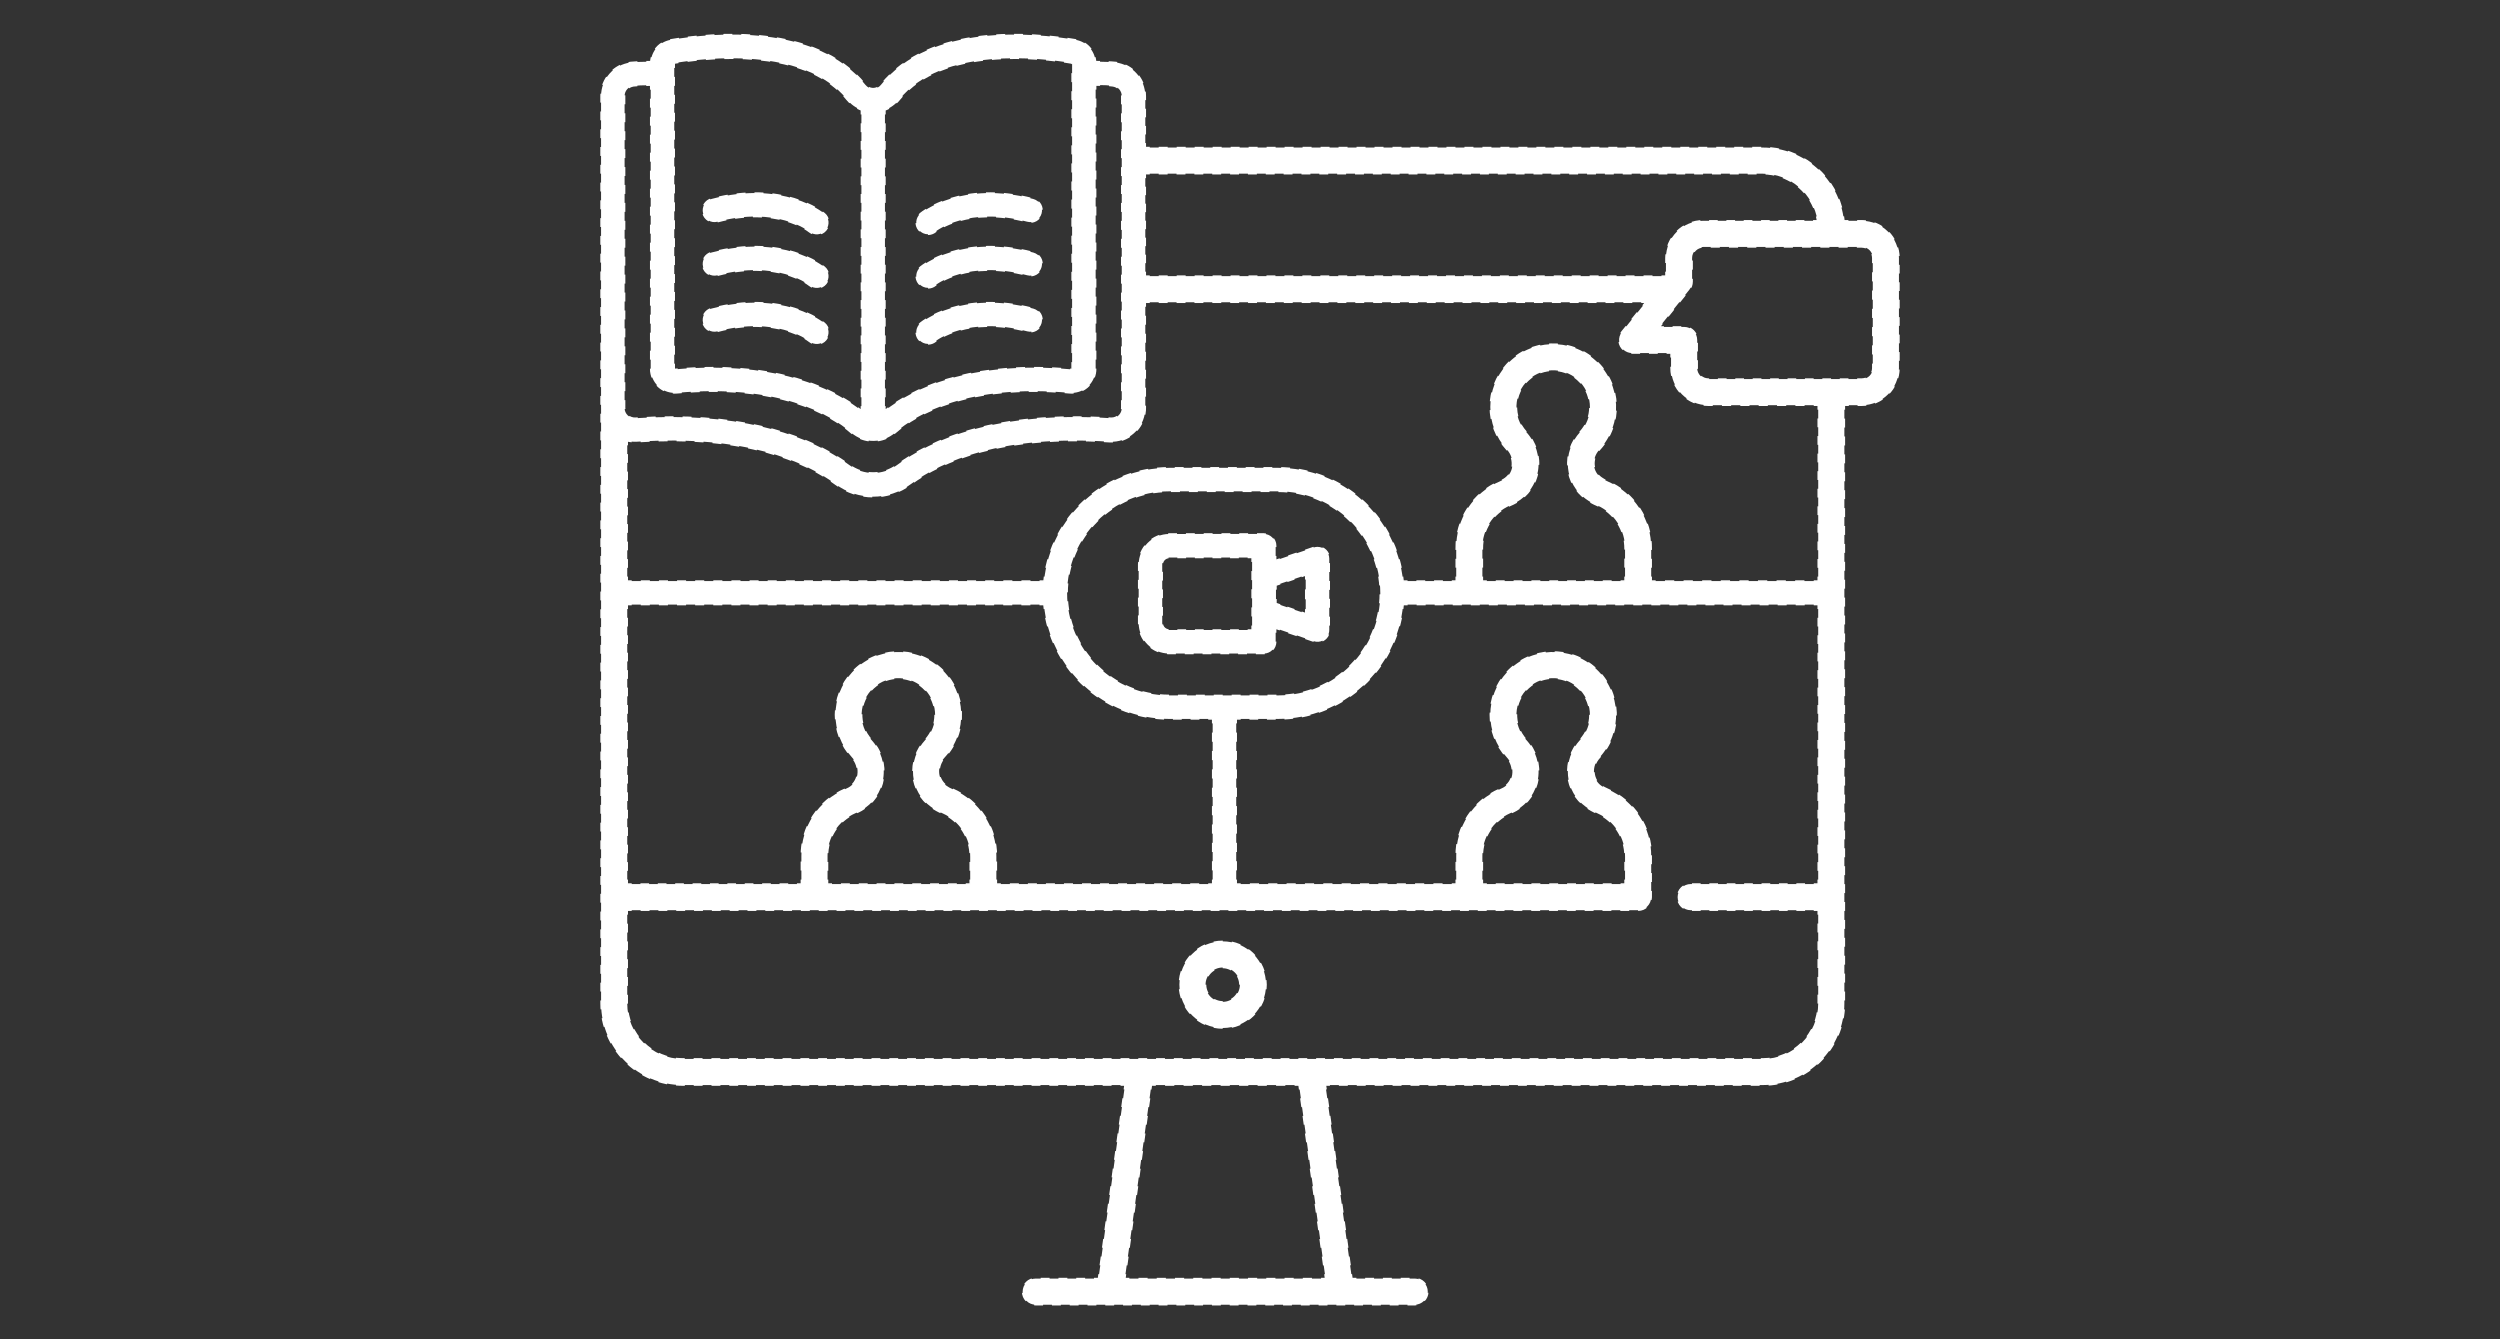 <?xml version="1.0" encoding="UTF-8"?> <!-- Generator: Adobe Illustrator 16.0.4, SVG Export Plug-In . SVG Version: 6.00 Build 0) --> <svg xmlns="http://www.w3.org/2000/svg" xmlns:xlink="http://www.w3.org/1999/xlink" id="Layer_1" x="0px" y="0px" width="1680px" height="900px" viewBox="0 0 1680 900" xml:space="preserve"><rect x="0" y="0" width="1680" height="900" fill="#333333" stroke="none"/> <g id="Online_class_group_session"> <g> <path fill="#FFFFFF" d="M821.673,632.588c-16.081,0-29.117,13.035-29.117,29.116c-0.001,16.08,13.034,29.116,29.115,29.117 c16.08,0,29.116-13.035,29.117-29.116c0,0,0,0,0-0.001C850.77,645.632,837.745,632.606,821.673,632.588z M821.673,673.243 c-6.373,0-11.539-5.165-11.54-11.538c0-6.372,5.166-11.538,11.538-11.539c6.372,0,11.538,5.165,11.539,11.537 c0,0.001,0,0.001,0,0.001C833.202,668.073,828.041,673.234,821.673,673.243L821.673,673.243z"></path> <g> <path fill="none" stroke="#FFFFFF" stroke-miterlimit="10" stroke-dasharray="6.096,6.096" d="M821.673,632.588 c-16.081,0-29.117,13.035-29.117,29.116c-0.001,16.08,13.034,29.116,29.115,29.117c16.08,0,29.116-13.035,29.117-29.116 c0,0,0,0,0-0.001C850.77,645.632,837.745,632.606,821.673,632.588z"></path> <path fill="none" stroke="#FFFFFF" stroke-miterlimit="10" stroke-dasharray="6.039,6.039" d="M821.673,673.243 c-6.373,0-11.539-5.165-11.54-11.538c0-6.372,5.166-11.538,11.538-11.539c6.372,0,11.538,5.165,11.539,11.537 c0,0.001,0,0.001,0,0.001C833.202,668.073,828.041,673.234,821.673,673.243z"></path> </g> </g> <g> <path fill="#FFFFFF" d="M882.812,430.879c4.136,1.406,8.629-0.807,10.034-4.943c0.278-0.818,0.421-1.679,0.421-2.545v-47.992 c0-4.369-3.543-7.91-7.91-7.909c-0.866,0-1.727,0.143-2.545,0.421l-25.574,8.695v-9.87c0-4.369-3.541-7.91-7.91-7.91H785.74 c-11.34,0.013-20.53,9.203-20.543,20.543v39.278c0.013,11.341,9.203,20.53,20.543,20.544h63.587c4.369,0,7.91-3.541,7.91-7.91 v-9.097L882.812,430.879z M857.452,393.24l19.995-6.799v25.902l-19.995-6.798V393.24z M841.417,423.369H785.74 c-2.607-0.003-4.721-2.116-4.724-4.725v-39.277c0.003-2.607,2.115-4.72,4.724-4.725h55.677V423.369z"></path> <g> <g> <polyline fill="none" stroke="#FFFFFF" stroke-miterlimit="10" points="860.078,375.64 857.238,376.605 857.238,373.605 "></polyline> <path fill="none" stroke="#FFFFFF" stroke-miterlimit="10" stroke-dasharray="5.972,5.972" d="M857.238,367.633v-0.898 c0-4.369-3.541-7.91-7.91-7.91H785.74c-11.34,0.013-20.53,9.203-20.543,20.543v39.278c0.013,11.341,9.203,20.53,20.543,20.544 h63.587c4.369,0,7.91-3.541,7.91-7.91v-3.11"></path> <polyline fill="none" stroke="#FFFFFF" stroke-miterlimit="10" points="857.237,425.184 857.237,422.184 860.078,423.149 "></polyline> <path fill="none" stroke="#FFFFFF" stroke-miterlimit="10" stroke-dasharray="6.001,6.001" d="M865.76,425.081l17.053,5.798 c4.136,1.406,8.629-0.807,10.034-4.943c0.278-0.818,0.421-1.679,0.421-2.545v-47.992c0-4.369-3.543-7.91-7.91-7.909 c-0.866,0-1.727,0.143-2.545,0.421l-19.893,6.764"></path> </g> <g> <polyline fill="none" stroke="#FFFFFF" stroke-miterlimit="10" points="857.452,396.24 857.452,393.24 860.292,392.274 "></polyline> <line fill="none" stroke="#FFFFFF" stroke-miterlimit="10" stroke-dasharray="5.04,5.04" x1="865.064" y1="390.652" x2="872.221" y2="388.218"></line> <polyline fill="none" stroke="#FFFFFF" stroke-miterlimit="10" points="874.607,387.407 877.447,386.441 877.447,389.441 "></polyline> <line fill="none" stroke="#FFFFFF" stroke-miterlimit="10" stroke-dasharray="6.634,6.634" x1="877.447" y1="396.076" x2="877.447" y2="406.027"></line> <polyline fill="none" stroke="#FFFFFF" stroke-miterlimit="10" points="877.447,409.344 877.447,412.344 874.607,411.378 "></polyline> <line fill="none" stroke="#FFFFFF" stroke-miterlimit="10" stroke-dasharray="5.04,5.04" x1="869.836" y1="409.756" x2="862.678" y2="407.323"></line> <polyline fill="none" stroke="#FFFFFF" stroke-miterlimit="10" points="860.293,406.512 857.452,405.546 857.452,402.546 "></polyline> </g> <g> <polyline fill="none" stroke="#FFFFFF" stroke-miterlimit="10" points="841.417,420.369 841.417,423.369 838.417,423.369 "></polyline> <path fill="none" stroke="#FFFFFF" stroke-miterlimit="10" stroke-dasharray="5.905,5.905" d="M832.512,423.369H785.74 c-2.607-0.003-4.721-2.116-4.724-4.725v-39.277c0.003-2.607,2.115-4.72,4.724-4.725h49.724"></path> <polyline fill="none" stroke="#FFFFFF" stroke-miterlimit="10" points="838.417,374.643 841.417,374.643 841.417,377.643 "></polyline> <line fill="none" stroke="#FFFFFF" stroke-miterlimit="10" stroke-dasharray="6.104,6.104" x1="841.417" y1="383.747" x2="841.417" y2="417.317"></line> </g> </g> </g> <g> <path fill="#FFFFFF" d="M623.633,157.445c1.811,0.002,3.565-0.615,4.978-1.749c0.877-0.705,21.962-17.135,61.633-6.713 c4.215,1.152,8.563-1.331,9.716-5.545s-1.331-8.564-5.545-9.716c-0.05-0.014-0.1-0.027-0.15-0.04 c-47.969-12.612-74.595,8.876-75.706,9.796c-3.351,2.795-3.801,7.777-1.006,11.127 C619.056,156.409,621.284,157.45,623.633,157.445L623.633,157.445z"></path> <path fill="none" stroke="#FFFFFF" stroke-miterlimit="10" stroke-dasharray="6.014,6.014" d="M623.633,157.445 c1.811,0.002,3.565-0.615,4.978-1.749c0.877-0.705,21.962-17.135,61.633-6.713c4.215,1.152,8.563-1.331,9.716-5.545 s-1.331-8.564-5.545-9.716c-0.05-0.014-0.1-0.027-0.15-0.04c-47.969-12.612-74.595,8.876-75.706,9.796 c-3.351,2.795-3.801,7.777-1.006,11.127C619.056,156.409,621.284,157.45,623.633,157.445z"></path> </g> <g> <path fill="#FFFFFF" d="M623.633,193.438c1.811,0.002,3.565-0.616,4.978-1.75c0.877-0.705,21.962-17.136,61.633-6.712 c4.215,1.152,8.563-1.331,9.716-5.545c1.152-4.214-1.331-8.564-5.545-9.716c-0.05-0.014-0.1-0.027-0.15-0.04 c-47.969-12.614-74.595,8.875-75.706,9.796c-3.351,2.795-3.801,7.776-1.006,11.127 C619.056,192.402,621.284,193.442,623.633,193.438L623.633,193.438z"></path> <path fill="none" stroke="#FFFFFF" stroke-miterlimit="10" stroke-dasharray="6.014,6.014" d="M623.633,193.438 c1.811,0.002,3.565-0.616,4.978-1.75c0.877-0.705,21.962-17.136,61.633-6.712c4.215,1.152,8.563-1.331,9.716-5.545 c1.152-4.214-1.331-8.564-5.545-9.716c-0.05-0.014-0.1-0.027-0.15-0.04c-47.969-12.614-74.595,8.875-75.706,9.796 c-3.351,2.795-3.801,7.776-1.006,11.127C619.056,192.402,621.284,193.442,623.633,193.438z"></path> </g> <g> <path fill="#FFFFFF" d="M623.633,231.107c1.811,0.001,3.565-0.616,4.978-1.749c0.877-0.706,21.962-17.137,61.633-6.713 c4.215,1.151,8.563-1.331,9.716-5.545c1.152-4.214-1.331-8.564-5.545-9.716c-0.05-0.014-0.1-0.027-0.15-0.04 c-47.969-12.612-74.595,8.875-75.706,9.796c-3.351,2.794-3.801,7.776-1.006,11.126 C619.055,230.071,621.284,231.112,623.633,231.107z"></path> <path fill="none" stroke="#FFFFFF" stroke-miterlimit="10" stroke-dasharray="6.014,6.014" d="M623.633,231.107 c1.811,0.001,3.565-0.616,4.978-1.749c0.877-0.706,21.962-17.137,61.633-6.713c4.215,1.151,8.563-1.331,9.716-5.545 c1.152-4.214-1.331-8.564-5.545-9.716c-0.05-0.014-0.1-0.027-0.15-0.04c-47.969-12.612-74.595,8.875-75.706,9.796 c-3.351,2.794-3.801,7.776-1.006,11.126C619.055,230.071,621.284,231.112,623.633,231.107z"></path> </g> <g> <path fill="#FFFFFF" d="M482.211,148.983c39.58-10.403,60.664,5.936,61.629,6.708c3.373,2.777,8.357,2.295,11.135-1.077 c2.778-3.372,2.297-8.357-1.075-11.135c-1.111-0.92-27.741-22.409-75.707-9.796c-4.235,1.069-6.804,5.369-5.734,9.605 c1.069,4.236,5.369,6.803,9.605,5.735C482.112,149.01,482.162,148.997,482.211,148.983L482.211,148.983z"></path> <path fill="none" stroke="#FFFFFF" stroke-miterlimit="10" stroke-dasharray="6.018,6.018" d="M482.211,148.983 c39.58-10.403,60.664,5.936,61.629,6.708c3.373,2.777,8.357,2.295,11.135-1.077c2.778-3.372,2.297-8.357-1.075-11.135 c-1.111-0.92-27.741-22.409-75.707-9.796c-4.235,1.069-6.804,5.369-5.734,9.605c1.069,4.236,5.369,6.803,9.605,5.735 C482.112,149.01,482.162,148.997,482.211,148.983z"></path> </g> <g> <path fill="#FFFFFF" d="M482.211,184.976c39.558-10.398,60.64,5.917,61.627,6.706c3.372,2.778,8.357,2.297,11.135-1.075 s2.297-8.357-1.074-11.135l0,0c-1.111-0.92-27.741-22.408-75.706-9.796c-4.236,1.069-6.805,5.369-5.735,9.605 c1.069,4.236,5.369,6.803,9.605,5.735C482.111,185.003,482.161,184.99,482.211,184.976z"></path> <path fill="none" stroke="#FFFFFF" stroke-miterlimit="10" stroke-dasharray="6.018,6.018" d="M482.211,184.976 c39.558-10.398,60.64,5.917,61.627,6.706c3.372,2.778,8.357,2.297,11.135-1.075s2.297-8.357-1.074-11.135 c-1.111-0.92-27.741-22.408-75.706-9.796c-4.236,1.069-6.805,5.369-5.735,9.605c1.069,4.236,5.369,6.803,9.605,5.735 C482.111,185.003,482.161,184.99,482.211,184.976z"></path> </g> <g> <path fill="#FFFFFF" d="M482.211,222.646c39.558-10.397,60.64,5.917,61.627,6.706c3.372,2.777,8.357,2.296,11.135-1.076 c2.778-3.372,2.297-8.357-1.074-11.135c-1.111-0.921-27.741-22.407-75.706-9.796c-4.236,1.069-6.805,5.369-5.735,9.605 c1.069,4.236,5.369,6.803,9.605,5.734C482.111,222.672,482.161,222.659,482.211,222.646z"></path> <path fill="none" stroke="#FFFFFF" stroke-miterlimit="10" stroke-dasharray="6.018,6.018" d="M482.211,222.646 c39.558-10.397,60.64,5.917,61.627,6.706c3.372,2.777,8.357,2.296,11.135-1.076c2.778-3.372,2.297-8.357-1.074-11.135 c-1.111-0.921-27.741-22.407-75.706-9.796c-4.236,1.069-6.805,5.369-5.735,9.605c1.069,4.236,5.369,6.803,9.605,5.734 C482.111,222.672,482.161,222.659,482.211,222.646z"></path> </g> <g> <path fill="#FFFFFF" d="M1251.123,148.377h-11.988c-2.881-27.941-26.401-49.192-54.492-49.23H769.641V64.5 c-0.037-11.406-8.502-21.028-19.811-22.518c-2.348-0.301-8.188-0.497-13.611-0.583c-0.555-7.368-6.066-13.405-13.354-14.626 c-28.272-4.78-97.623-11.407-130.876,30.247c-2.245,2.88-6.399,3.396-9.279,1.151c-0.43-0.335-0.815-0.721-1.15-1.151 c-33.245-41.656-102.597-35.032-130.87-30.248c-7.291,1.221-12.807,7.264-13.356,14.636c-5.533,0.09-11.354,0.283-13.61,0.572 c-11.312,1.479-19.784,11.107-19.81,22.518v209.689c0,0.109,0.015,0.216,0.018,0.325v328.286c0,0.021-0.006,0.042-0.006,0.064 c0,0.021,0.006,0.043,0.006,0.063v71.444c0.029,30.241,24.532,54.752,54.773,54.791h297.274L738.178,859.2h-42.172 c-4.854,0-8.789,3.936-8.789,8.789s3.936,8.789,8.789,8.789h254.666c4.854,0,8.789-3.936,8.789-8.789 c0-4.854-3.936-8.789-8.789-8.789h-42.174l-17.797-130.037h293.94c30.241-0.039,54.744-24.55,54.773-54.791v-71.424 c0-0.029,0.009-0.057,0.009-0.085c0-0.029-0.009-0.057-0.009-0.085V272.314h11.707c13.782-0.016,24.951-11.185,24.967-24.966 v-74.005C1276.073,159.561,1264.904,148.393,1251.123,148.377z M755.921,859.201l17.798-130.033h99.24l17.798,130.033H755.921z M1184.642,116.724c18.38,0.037,33.981,13.481,36.733,31.653h-76.895c-13.782,0.016-24.951,11.184-24.968,24.966v12.217H769.641 v-68.836H1184.642z M604.354,66.89c28.791-36.068,95.97-27.884,115.871-24.518c0.138,0.029,0.232,0.15,0.23,0.29v205.266 c0.005,0.08-0.029,0.157-0.091,0.207c-0.066,0.066-0.16,0.097-0.253,0.082c-69.032-6.151-107.267,13.446-125.427,27.705V73.927 C598.483,72.495,601.824,70.063,604.354,66.89L604.354,66.89z M453.096,42.661c-0.003-0.14,0.095-0.261,0.23-0.29 c19.904-3.368,87.082-11.549,115.869,24.518c2.529,3.174,5.871,5.606,9.67,7.038v201.997 c-15.805-12.413-46.806-28.872-100.099-28.872c-7.938,0-16.38,0.366-25.327,1.165c-0.094,0.013-0.187-0.018-0.254-0.083 c-0.062-0.05-0.096-0.127-0.091-0.207L453.096,42.661L453.096,42.661z M419.731,64.499c0.01-3.459,2.582-6.376,6.011-6.82 c1.738-0.226,6.659-0.375,11.533-0.444v190.692c0.005,8.903,7.227,16.117,16.13,16.112c0.48,0,0.962-0.022,1.44-0.065 c68.131-6.072,102.707,14.219,117.245,26.861c8.437,7.277,20.931,7.277,29.366,0c14.541-12.642,49.11-32.936,117.246-26.861 c8.867,0.801,16.705-5.738,17.506-14.605c0.043-0.479,0.064-0.96,0.064-1.441V57.191c1.471-0.003,2.605-0.005,2.886-0.005 c2.891-0.023,5.778,0.141,8.647,0.492c3.432,0.445,6.001,3.361,6.013,6.82v209.689c-0.009,3.802-3.099,6.876-6.898,6.868 c-0.133,0-0.265-0.004-0.396-0.012c-77.011-5.01-120.744,14.414-143.912,31.605c-9.423,6.926-22.253,6.926-31.676,0 c-20.638-15.312-57.604-32.415-119.884-32.415c-7.629,0-15.639,0.27-24.028,0.809c-1.89,0.134-3.747-0.536-5.115-1.846 c-1.395-1.292-2.186-3.108-2.18-5.01L419.731,64.499z M701.521,406.288c3.95,43.472,40.369,76.776,84.021,76.833h29.379v110.953 H669.555v-18.428c0.266-19.688-11.365-37.593-29.461-45.353c-1.496-0.627-2.912-1.43-4.219-2.391 c-2.715-1.976-4.444-5.024-4.746-8.367c-0.346-3.838,0.975-7.642,3.621-10.441c15.842-17.146,14.784-43.891-2.363-59.731 c-17.146-15.844-43.891-14.785-59.731,2.361c-14.92,16.149-14.97,41.039-0.113,57.247c2.907,3.108,4.234,7.375,3.604,11.584 c-0.535,3.662-2.744,6.865-5.978,8.666c-0.728,0.409-1.479,0.773-2.25,1.091c-18.042,7.641-29.661,25.443-29.391,45.034v18.728 H421.506V406.288H701.521z M785.543,467.301c-37.862-0.062-68.505-30.808-68.441-68.67c0.062-37.772,30.668-68.38,68.441-68.441 h73.354c37.862-0.062,68.607,30.579,68.671,68.441c0.062,37.862-30.58,68.607-68.442,68.67c-0.076,0-0.151,0-0.229,0H785.543 L785.543,467.301z M585.496,497.091c-9.21-10.057-8.523-25.675,1.532-34.884c10.056-9.21,25.674-8.523,34.884,1.532 c8.667,9.465,8.64,23.991-0.064,33.422c-6.044,6.481-9.031,15.239-8.209,24.063c0.745,8.351,5.073,15.968,11.865,20.884 c2.429,1.767,5.053,3.247,7.822,4.411c11.468,5.121,18.797,16.567,18.649,29.128v18.427h-95.87v-18.727 c-0.148-12.433,7.134-23.755,18.51-28.774c1.447-0.598,2.855-1.284,4.219-2.058c7.891-4.442,13.303-12.266,14.678-21.217 C594.994,513.797,592.04,504.138,585.496,497.091z M1184.642,711.585H458.7c-20.54-0.021-37.184-16.673-37.195-37.213v-62.72 h679.312c4.854-0.002,8.786-3.937,8.788-8.789v-27.229c0.266-19.688-11.365-37.592-29.461-45.352 c-1.496-0.621-2.912-1.418-4.219-2.373c-2.715-1.981-4.443-5.037-4.746-8.385c-0.343-3.83,0.969-7.623,3.604-10.425 c15.852-17.138,14.809-43.882-2.329-59.732c-17.138-15.852-43.882-14.81-59.733,2.329c-14.935,16.146-14.991,41.049-0.129,57.264 c2.908,3.115,4.235,7.387,3.604,11.603c-0.539,3.659-2.748,6.86-5.978,8.666c-0.728,0.408-1.479,0.771-2.25,1.09 c-18.043,7.629-29.665,25.43-29.391,45.018v18.738H830.742V483.121h28.154c43.65-0.057,80.07-33.36,84.021-76.833h278.92v187.787 h-85.676c-4.854,0-8.789,3.936-8.789,8.789s3.935,8.789,8.789,8.789h85.676v62.72 C1221.824,694.913,1205.182,711.562,1184.642,711.585z M1025.529,497.078c-9.21-10.056-8.523-25.674,1.531-34.884 c10.056-9.21,25.675-8.523,34.885,1.531c8.668,9.466,8.64,23.991-0.064,33.423c-6.026,6.491-9.006,15.242-8.19,24.063 c0.74,8.353,5.069,15.971,11.864,20.883c2.426,1.773,5.051,3.254,7.822,4.412c11.469,5.121,18.797,16.567,18.65,29.127v18.439 h-95.871v-18.738c-0.145-12.432,7.138-23.751,18.51-28.774c1.447-0.592,2.856-1.271,4.219-2.039 c7.881-4.452,13.283-12.271,14.66-21.218C1035.045,513.795,1032.089,504.124,1025.529,497.078z M1025.529,290.202 c-9.21-10.056-8.523-25.674,1.531-34.884c10.056-9.21,25.675-8.524,34.885,1.532c8.668,9.464,8.64,23.991-0.064,33.422 c-6.029,6.498-9.009,15.255-8.19,24.082c0.745,8.347,5.073,15.957,11.864,20.865c2.42,1.779,5.047,3.262,7.822,4.412 c11.465,5.125,18.793,16.569,18.65,29.127v21.709h-95.871V368.46c-0.145-12.427,7.139-23.741,18.51-28.758 c1.444-0.604,2.854-1.29,4.219-2.058c7.881-4.451,13.283-12.271,14.66-21.217C1035.045,306.919,1032.089,297.249,1025.529,290.202 z M1221.838,390.468h-112.232v-21.709c0.266-19.687-11.365-37.592-29.461-45.352c-1.496-0.621-2.912-1.417-4.219-2.373 c-2.715-1.981-4.443-5.037-4.746-8.385c-0.343-3.83,0.969-7.623,3.604-10.425c15.852-17.138,14.809-43.881-2.329-59.732 c-17.139-15.852-43.881-14.809-59.733,2.329c-14.935,16.147-14.991,41.049-0.129,57.264c2.908,3.115,4.234,7.387,3.604,11.602 c-0.535,3.661-2.744,6.865-5.978,8.666c-0.728,0.409-1.479,0.772-2.25,1.091c-18.043,7.629-29.665,25.43-29.391,45.018v22.008 h-35.717c-4.308-43.157-40.594-76.044-83.966-76.1h-73.354c-43.372,0.055-79.658,32.94-83.964,76.1H421.506V296.27 c2.146,0.502,4.355,0.69,6.557,0.56c72.177-4.711,112.412,12.92,133.437,28.529c14.981,11.227,35.572,11.227,50.555,0 c21.023-15.609,61.226-33.24,133.437-28.529c12.514,0.8,23.306-8.696,24.104-21.21c0.031-0.477,0.046-0.954,0.047-1.431v-71.051 h336.261l-15.939,19.831c-3.041,3.783-2.438,9.316,1.345,12.356c1.562,1.255,3.505,1.938,5.507,1.938h26.131v10.084 c0.016,13.782,11.185,24.951,24.966,24.966h73.93v118.155H1221.838z M1258.512,247.348c-0.005,4.078-3.311,7.383-7.389,7.388 h-103.215c-4.078-0.005-7.385-3.31-7.39-7.388v-18.874c0-4.854-3.935-8.789-8.788-8.789h-16.577l20.001-24.882 c1.254-1.561,1.938-3.503,1.938-5.506v-15.955c0.005-4.078,3.311-7.383,7.389-7.388h106.644c4.078,0.005,7.383,3.31,7.389,7.388 L1258.512,247.348L1258.512,247.348z"></path> <g> <g> <path fill="none" stroke="#FFFFFF" stroke-miterlimit="10" d="M1242.135,148.377h-3c-0.104-1-0.232-1.993-0.389-2.976"></path> <path fill="none" stroke="#FFFFFF" stroke-miterlimit="10" stroke-dasharray="6.043,6.043" d="M1237.477,139.495 c-6.406-23.44-27.806-40.314-52.834-40.348H775.667"></path> <polyline fill="none" stroke="#FFFFFF" stroke-miterlimit="10" points="772.641,99.147 769.641,99.147 769.641,96.147 "></polyline> <path fill="none" stroke="#FFFFFF" stroke-miterlimit="10" stroke-dasharray="5.769,5.769" d="M769.641,90.378V64.5 c-0.037-11.406-8.502-21.028-19.811-22.518c-1.495-0.191-4.407-0.341-7.726-0.446"></path> <path fill="none" stroke="#FFFFFF" stroke-miterlimit="10" d="M739.22,41.457c-0.999-0.023-2.007-0.042-3.001-0.058 c-0.076-1.013-0.246-2.001-0.502-2.956"></path> <path fill="none" stroke="#FFFFFF" stroke-miterlimit="10" stroke-dasharray="5.995,5.995" d="M733.128,33.072 c-2.412-3.265-6.039-5.591-10.263-6.299c-28.272-4.78-97.623-11.407-130.876,30.247c-2.245,2.88-6.399,3.396-9.279,1.151 c-0.43-0.335-0.815-0.721-1.15-1.151c-33.245-41.656-102.597-35.032-130.87-30.248c-5.266,0.882-9.605,4.279-11.817,8.875"></path> <path fill="none" stroke="#FFFFFF" stroke-miterlimit="10" d="M437.833,38.453c-0.255,0.954-0.424,1.942-0.5,2.956 c-1,0.016-2.009,0.036-3.004,0.059"></path> <path fill="none" stroke="#FFFFFF" stroke-miterlimit="10" stroke-dasharray="5.974,5.974" d="M428.356,41.659 c-2.006,0.088-3.655,0.196-4.634,0.321c-11.312,1.479-19.784,11.107-19.81,22.518v209.689c0,0.109,0.015,0.216,0.018,0.325 v328.286c0,0.021-0.006,0.042-0.006,0.064c0,0.021,0.006,0.043,0.006,0.063v71.444c0.029,30.241,24.532,54.752,54.773,54.791 h291.293"></path> <polyline fill="none" stroke="#FFFFFF" stroke-miterlimit="10" points="752.979,729.161 755.979,729.161 755.572,732.134 "></polyline> <line fill="none" stroke="#FFFFFF" stroke-miterlimit="10" stroke-dasharray="5.964,5.964" x1="754.763" y1="738.043" x2="738.989" y2="853.273"></line> <polyline fill="none" stroke="#FFFFFF" stroke-miterlimit="10" points="738.584,856.228 738.178,859.2 735.178,859.2 "></polyline> <path fill="none" stroke="#FFFFFF" stroke-miterlimit="10" stroke-dasharray="5.973,5.973" d="M729.205,859.2h-33.199 c-4.854,0-8.789,3.936-8.789,8.789s3.936,8.789,8.789,8.789h254.666c4.854,0,8.789-3.936,8.789-8.789 c0-4.854-3.936-8.789-8.789-8.789h-36.188"></path> <polyline fill="none" stroke="#FFFFFF" stroke-miterlimit="10" points="911.498,859.2 908.498,859.2 908.091,856.228 "></polyline> <line fill="none" stroke="#FFFFFF" stroke-miterlimit="10" stroke-dasharray="5.964,5.964" x1="907.282" y1="850.318" x2="891.513" y2="735.09"></line> <polyline fill="none" stroke="#FFFFFF" stroke-miterlimit="10" points="891.108,732.136 890.701,729.163 893.701,729.163 "></polyline> <path fill="none" stroke="#FFFFFF" stroke-miterlimit="10" stroke-dasharray="6.016,6.016" d="M899.717,729.163h284.925 c30.241-0.039,54.744-24.55,54.773-54.791v-71.424c0-0.029,0.009-0.057,0.009-0.085c0-0.029-0.009-0.057-0.009-0.085V278.322"></path> <polyline fill="none" stroke="#FFFFFF" stroke-miterlimit="10" points="1239.415,275.314 1239.415,272.314 1242.415,272.314 "></polyline> <path fill="none" stroke="#FFFFFF" stroke-miterlimit="10" stroke-dasharray="5.865,5.865" d="M1248.28,272.314h2.842 c13.782-0.016,24.951-11.185,24.967-24.966v-74.005c-0.016-13.782-11.185-24.95-24.966-24.966h-6.056"></path> </g> <g> <polyline fill="none" stroke="#FFFFFF" stroke-miterlimit="10" points="758.921,859.201 755.921,859.201 756.328,856.229 "></polyline> <line fill="none" stroke="#FFFFFF" stroke-miterlimit="10" stroke-dasharray="5.964,5.964" x1="757.137" y1="850.32" x2="772.908" y2="735.095"></line> <polyline fill="none" stroke="#FFFFFF" stroke-miterlimit="10" points="773.312,732.141 773.719,729.168 776.719,729.168 "></polyline> <line fill="none" stroke="#FFFFFF" stroke-miterlimit="10" stroke-dasharray="6.216,6.216" x1="782.935" y1="729.168" x2="866.851" y2="729.168"></line> <polyline fill="none" stroke="#FFFFFF" stroke-miterlimit="10" points="869.959,729.168 872.959,729.168 873.366,732.141 "></polyline> <line fill="none" stroke="#FFFFFF" stroke-miterlimit="10" stroke-dasharray="5.964,5.964" x1="874.175" y1="738.049" x2="889.945" y2="853.274"></line> <polyline fill="none" stroke="#FFFFFF" stroke-miterlimit="10" points="890.35,856.229 890.757,859.201 887.757,859.201 "></polyline> <line fill="none" stroke="#FFFFFF" stroke-miterlimit="10" stroke-dasharray="6.135,6.135" x1="881.622" y1="859.201" x2="761.988" y2="859.201"></line> </g> <g> <path fill="none" stroke="#FFFFFF" stroke-miterlimit="10" d="M1220.808,145.43c0.227,0.967,0.416,1.95,0.567,2.947h-3"></path> <path fill="none" stroke="#FFFFFF" stroke-miterlimit="10" stroke-dasharray="5.824,5.824" d="M1212.551,148.377h-68.07 c-13.782,0.016-24.951,11.184-24.968,24.966v6.305"></path> <polyline fill="none" stroke="#FFFFFF" stroke-miterlimit="10" points="1119.513,182.56 1119.513,185.56 1116.513,185.56 "></polyline> <line fill="none" stroke="#FFFFFF" stroke-miterlimit="10" stroke-dasharray="6.033,6.033" x1="1110.479" y1="185.56" x2="775.657" y2="185.56"></line> <polyline fill="none" stroke="#FFFFFF" stroke-miterlimit="10" points="772.641,185.56 769.641,185.56 769.641,182.56 "></polyline> <line fill="none" stroke="#FFFFFF" stroke-miterlimit="10" stroke-dasharray="5.712,5.712" x1="769.641" y1="176.848" x2="769.641" y2="122.58"></line> <polyline fill="none" stroke="#FFFFFF" stroke-miterlimit="10" points="769.641,119.724 769.641,116.724 772.641,116.724 "></polyline> <path fill="none" stroke="#FFFFFF" stroke-miterlimit="10" stroke-dasharray="5.997,5.997" d="M778.638,116.724h406.004 c16.35,0.033,30.501,10.674,35.364,25.816"></path> </g> <g> <path fill="none" stroke="#FFFFFF" stroke-miterlimit="10" d="M597.07,274.106c-0.831,0.613-1.626,1.219-2.386,1.815v-3"></path> <line fill="none" stroke="#FFFFFF" stroke-miterlimit="10" stroke-dasharray="5.939,5.939" x1="594.685" y1="266.982" x2="594.685" y2="79.896"></line> <path fill="none" stroke="#FFFFFF" stroke-miterlimit="10" d="M594.685,76.927v-3c0.94-0.354,1.852-0.77,2.73-1.243"></path> <path fill="none" stroke="#FFFFFF" stroke-miterlimit="10" stroke-dasharray="6.069,6.069" d="M602.311,69.126 c0.728-0.696,1.411-1.443,2.042-2.236c28.791-36.068,95.97-27.884,115.871-24.518c0.138,0.029,0.232,0.15,0.23,0.29v205.266 c0.005,0.08-0.029,0.157-0.091,0.207c-0.066,0.066-0.16,0.097-0.253,0.082c-63.398-5.649-100.821,10.419-120.574,24.125"></path> </g> <g> <path fill="none" stroke="#FFFFFF" stroke-miterlimit="10" d="M453.095,45.661v-3h0.001c-0.003-0.14,0.095-0.261,0.23-0.29 c0.783-0.132,1.639-0.272,2.562-0.417"></path> <path fill="none" stroke="#FFFFFF" stroke-miterlimit="10" stroke-dasharray="6.196,6.196" d="M462.021,41.082 c26.269-3.381,81.725-6.079,107.175,25.807c1.253,1.572,2.705,2.962,4.313,4.139"></path> <path fill="none" stroke="#FFFFFF" stroke-miterlimit="10" d="M576.135,72.684c0.878,0.473,1.791,0.888,2.73,1.243v3"></path> <line fill="none" stroke="#FFFFFF" stroke-miterlimit="10" stroke-dasharray="5.939,5.939" x1="578.865" y1="82.866" x2="578.865" y2="269.954"></line> <path fill="none" stroke="#FFFFFF" stroke-miterlimit="10" d="M578.865,272.924v3c-0.76-0.597-1.555-1.203-2.385-1.816"></path> <path fill="none" stroke="#FFFFFF" stroke-miterlimit="10" stroke-dasharray="6.022,6.022" d="M571.536,270.673 c-17.343-11.344-46.742-23.622-92.77-23.622c-7.938,0-16.38,0.366-25.327,1.165c-0.094,0.013-0.187-0.018-0.254-0.083 c-0.062-0.05-0.096-0.127-0.091-0.207V48.675"></path> </g> <g> <path fill="none" stroke="#FFFFFF" stroke-miterlimit="10" d="M434.275,57.288c0.983-0.021,1.993-0.039,3-0.053v3"></path> <path fill="none" stroke="#FFFFFF" stroke-miterlimit="10" stroke-dasharray="6.049,6.049" d="M437.275,66.284v181.643 c0.005,8.903,7.227,16.117,16.13,16.112c0.48,0,0.962-0.022,1.44-0.065c68.131-6.072,102.707,14.219,117.245,26.861 c8.437,7.277,20.931,7.277,29.366,0c14.541-12.642,49.11-32.936,117.246-26.861c8.867,0.801,16.705-5.738,17.506-14.605 c0.043-0.479,0.064-0.96,0.064-1.441V63.215"></path> <path fill="none" stroke="#FFFFFF" stroke-miterlimit="10" d="M736.273,60.191v-3c1.471-0.003,2.605-0.005,2.886-0.005 c0.038,0,0.076,0,0.114-0.001"></path> <path fill="none" stroke="#FFFFFF" stroke-miterlimit="10" stroke-dasharray="6.024,6.024" d="M745.292,57.418 c0.839,0.071,1.678,0.157,2.515,0.259c3.432,0.445,6.001,3.361,6.013,6.82v209.689c-0.009,3.802-3.099,6.876-6.898,6.868 c-0.133,0-0.265-0.004-0.396-0.012c-77.011-5.01-120.744,14.414-143.912,31.605c-9.423,6.926-22.253,6.926-31.676,0 c-20.638-15.312-57.604-32.415-119.884-32.415c-7.629,0-15.639,0.27-24.028,0.809c-1.89,0.134-3.747-0.536-5.115-1.846 c-1.395-1.292-2.186-3.108-2.18-5.01l0.001-209.688c0.01-3.459,2.582-6.376,6.011-6.82c0.997-0.129,3.04-0.234,5.52-0.312"></path> </g> <g> <path fill="none" stroke="#FFFFFF" stroke-miterlimit="10" d="M698.521,406.288h3c0.091,1,0.199,1.994,0.324,2.983"></path> <path fill="none" stroke="#FFFFFF" stroke-miterlimit="10" stroke-dasharray="5.933,5.933" d="M702.793,415.129 c7.735,39.066,42.107,67.939,82.75,67.992h23.44"></path> <polyline fill="none" stroke="#FFFFFF" stroke-miterlimit="10" points="811.922,483.121 814.922,483.121 814.922,486.121 "></polyline> <line fill="none" stroke="#FFFFFF" stroke-miterlimit="10" stroke-dasharray="6.174,6.174" x1="814.922" y1="492.295" x2="814.922" y2="587.987"></line> <polyline fill="none" stroke="#FFFFFF" stroke-miterlimit="10" points="814.922,591.074 814.922,594.074 811.922,594.074 "></polyline> <line fill="none" stroke="#FFFFFF" stroke-miterlimit="10" stroke-dasharray="6.059,6.059" x1="805.862" y1="594.074" x2="675.584" y2="594.074"></line> <polyline fill="none" stroke="#FFFFFF" stroke-miterlimit="10" points="672.555,594.074 669.555,594.074 669.555,591.074 "></polyline> <path fill="none" stroke="#FFFFFF" stroke-miterlimit="10" stroke-dasharray="6.05,6.05" d="M669.555,585.024v-9.378 c0.266-19.688-11.365-37.593-29.461-45.353c-1.496-0.627-2.912-1.43-4.219-2.391c-2.715-1.976-4.444-5.024-4.746-8.367 c-0.346-3.838,0.975-7.642,3.621-10.441c15.842-17.146,14.784-43.891-2.363-59.731c-17.146-15.844-43.891-14.785-59.731,2.361 c-14.92,16.149-14.97,41.039-0.113,57.247c2.907,3.108,4.234,7.375,3.604,11.584c-0.535,3.662-2.744,6.865-5.978,8.666 c-0.728,0.409-1.479,0.773-2.25,1.091c-18.042,7.641-29.661,25.443-29.391,45.034v12.702"></path> <polyline fill="none" stroke="#FFFFFF" stroke-miterlimit="10" points="538.528,591.074 538.528,594.074 535.528,594.074 "></polyline> <line fill="none" stroke="#FFFFFF" stroke-miterlimit="10" stroke-dasharray="5.843,5.843" x1="529.685" y1="594.074" x2="427.428" y2="594.074"></line> <polyline fill="none" stroke="#FFFFFF" stroke-miterlimit="10" points="424.506,594.074 421.506,594.074 421.506,591.074 "></polyline> <line fill="none" stroke="#FFFFFF" stroke-miterlimit="10" stroke-dasharray="5.864,5.864" x1="421.506" y1="585.21" x2="421.506" y2="412.22"></line> <polyline fill="none" stroke="#FFFFFF" stroke-miterlimit="10" points="421.506,409.288 421.506,406.288 424.506,406.288 "></polyline> <line fill="none" stroke="#FFFFFF" stroke-miterlimit="10" stroke-dasharray="6.089,6.089" x1="430.595" y1="406.288" x2="695.477" y2="406.288"></line> </g> <path fill="none" stroke="#FFFFFF" stroke-miterlimit="10" stroke-dasharray="6.015,6.015" d="M785.543,467.301 c-37.862-0.062-68.505-30.808-68.441-68.67c0.062-37.772,30.668-68.38,68.441-68.441h73.354 c37.862-0.062,68.607,30.579,68.671,68.441c0.062,37.862-30.58,68.607-68.442,68.67c-0.076,0-0.151,0-0.229,0H785.543z"></path> <g> <polyline fill="none" stroke="#FFFFFF" stroke-miterlimit="10" points="651.976,591.074 651.976,594.074 648.976,594.074 "></polyline> <line fill="none" stroke="#FFFFFF" stroke-miterlimit="10" stroke-dasharray="5.991,5.991" x1="642.984" y1="594.074" x2="562.101" y2="594.074"></line> <polyline fill="none" stroke="#FFFFFF" stroke-miterlimit="10" points="559.105,594.074 556.105,594.074 556.105,591.074 "></polyline> <path fill="none" stroke="#FFFFFF" stroke-miterlimit="10" stroke-dasharray="5.928,5.928" d="M556.105,585.146v-9.799 c-0.148-12.433,7.134-23.755,18.51-28.774c1.447-0.598,2.855-1.284,4.219-2.058c7.891-4.442,13.303-12.266,14.678-21.217 c1.482-9.502-1.472-19.161-8.016-26.208c-9.21-10.057-8.523-25.675,1.532-34.884c10.056-9.21,25.674-8.523,34.884,1.532 c8.667,9.465,8.64,23.991-0.064,33.422c-6.044,6.481-9.031,15.239-8.209,24.063c0.745,8.351,5.073,15.968,11.865,20.884 c2.429,1.767,5.053,3.247,7.822,4.411c11.468,5.121,18.797,16.567,18.649,29.128v12.463"></path> </g> <g> <polyline fill="none" stroke="#FFFFFF" stroke-miterlimit="10" points="421.505,614.652 421.505,611.652 424.505,611.652 "></polyline> <path fill="none" stroke="#FFFFFF" stroke-miterlimit="10" stroke-dasharray="5.985,5.985" d="M430.49,611.652h670.328 c4.854-0.002,8.786-3.937,8.788-8.789v-27.229c0.266-19.688-11.365-37.592-29.461-45.352c-1.496-0.621-2.912-1.418-4.219-2.373 c-2.715-1.981-4.443-5.037-4.746-8.385c-0.343-3.83,0.969-7.623,3.604-10.425c15.852-17.138,14.809-43.882-2.329-59.732 c-17.138-15.852-43.882-14.81-59.733,2.329c-14.935,16.146-14.991,41.049-0.129,57.264c2.908,3.115,4.235,7.387,3.604,11.603 c-0.539,3.659-2.748,6.86-5.978,8.666c-0.728,0.408-1.479,0.771-2.25,1.09c-18.043,7.629-29.665,25.43-29.391,45.018v12.746"></path> <polyline fill="none" stroke="#FFFFFF" stroke-miterlimit="10" points="978.579,591.074 978.579,594.074 975.579,594.074 "></polyline> <line fill="none" stroke="#FFFFFF" stroke-miterlimit="10" stroke-dasharray="6.167,6.167" x1="969.412" y1="594.074" x2="836.826" y2="594.074"></line> <polyline fill="none" stroke="#FFFFFF" stroke-miterlimit="10" points="833.742,594.074 830.742,594.074 830.742,591.074 "></polyline> <line fill="none" stroke="#FFFFFF" stroke-miterlimit="10" stroke-dasharray="6.174,6.174" x1="830.742" y1="584.9" x2="830.742" y2="489.208"></line> <polyline fill="none" stroke="#FFFFFF" stroke-miterlimit="10" points="830.742,486.121 830.742,483.121 833.742,483.121 "></polyline> <path fill="none" stroke="#FFFFFF" stroke-miterlimit="10" stroke-dasharray="5.883,5.883" d="M839.625,483.121h19.271 c41.655-0.054,76.726-30.386,83.277-70.938"></path> <path fill="none" stroke="#FFFFFF" stroke-miterlimit="10" d="M942.594,409.271c0.124-0.989,0.232-1.983,0.323-2.983h3"></path> <line fill="none" stroke="#FFFFFF" stroke-miterlimit="10" stroke-dasharray="6.065,6.065" x1="951.981" y1="406.288" x2="1215.805" y2="406.288"></line> <polyline fill="none" stroke="#FFFFFF" stroke-miterlimit="10" points="1218.837,406.288 1221.837,406.288 1221.837,409.288 "></polyline> <line fill="none" stroke="#FFFFFF" stroke-miterlimit="10" stroke-dasharray="5.864,5.864" x1="1221.837" y1="415.152" x2="1221.837" y2="588.144"></line> <polyline fill="none" stroke="#FFFFFF" stroke-miterlimit="10" points="1221.837,591.075 1221.837,594.075 1218.837,594.075 "></polyline> <path fill="none" stroke="#FFFFFF" stroke-miterlimit="10" stroke-dasharray="5.847,5.847" d="M1212.99,594.075h-76.829 c-4.854,0-8.789,3.936-8.789,8.789s3.935,8.789,8.789,8.789h79.752"></path> <polyline fill="none" stroke="#FFFFFF" stroke-miterlimit="10" points="1218.837,611.653 1221.837,611.653 1221.837,614.653 "></polyline> <path fill="none" stroke="#FFFFFF" stroke-miterlimit="10" stroke-dasharray="5.976,5.976" d="M1221.837,620.63v53.743 c-0.013,20.54-16.655,37.189-37.195,37.212H458.7c-20.54-0.021-37.184-16.673-37.195-37.213v-56.731"></path> </g> <g> <polyline fill="none" stroke="#FFFFFF" stroke-miterlimit="10" points="1092.027,591.073 1092.027,594.073 1089.027,594.073 "></polyline> <line fill="none" stroke="#FFFFFF" stroke-miterlimit="10" stroke-dasharray="5.991,5.991" x1="1083.036" y1="594.073" x2="1002.152" y2="594.073"></line> <polyline fill="none" stroke="#FFFFFF" stroke-miterlimit="10" points="999.156,594.073 996.156,594.073 996.156,591.073 "></polyline> <path fill="none" stroke="#FFFFFF" stroke-miterlimit="10" stroke-dasharray="5.928,5.928" d="M996.156,585.145v-9.81 c-0.145-12.432,7.138-23.751,18.51-28.774c1.447-0.592,2.856-1.271,4.219-2.039c7.881-4.452,13.283-12.271,14.66-21.218 c1.5-9.509-1.456-19.18-8.016-26.226c-9.21-10.056-8.523-25.674,1.531-34.884c10.056-9.21,25.675-8.523,34.885,1.531 c8.668,9.466,8.64,23.991-0.064,33.423c-6.026,6.491-9.006,15.242-8.19,24.063c0.74,8.353,5.069,15.971,11.864,20.883 c2.426,1.773,5.051,3.254,7.822,4.412c11.469,5.121,18.797,16.567,18.65,29.127v12.476"></path> </g> <g> <polyline fill="none" stroke="#FFFFFF" stroke-miterlimit="10" points="1092.027,387.467 1092.027,390.467 1089.027,390.467 "></polyline> <line fill="none" stroke="#FFFFFF" stroke-miterlimit="10" stroke-dasharray="5.991,5.991" x1="1083.036" y1="390.467" x2="1002.152" y2="390.467"></line> <polyline fill="none" stroke="#FFFFFF" stroke-miterlimit="10" points="999.156,390.467 996.156,390.467 996.156,387.467 "></polyline> <path fill="none" stroke="#FFFFFF" stroke-miterlimit="10" stroke-dasharray="6.043,6.043" d="M996.156,381.424V368.46 c-0.145-12.427,7.139-23.741,18.51-28.758c1.444-0.604,2.854-1.29,4.219-2.058c7.881-4.451,13.283-12.271,14.66-21.217 c1.5-9.509-1.456-19.179-8.016-26.226c-9.21-10.056-8.523-25.674,1.531-34.884c10.056-9.21,25.675-8.524,34.885,1.532 c8.668,9.464,8.64,23.991-0.064,33.422c-6.029,6.498-9.009,15.255-8.19,24.082c0.745,8.347,5.073,15.957,11.864,20.865 c2.42,1.779,5.047,3.262,7.822,4.412c11.465,5.125,18.793,16.569,18.65,29.127v15.688"></path> </g> <g> <polyline fill="none" stroke="#FFFFFF" stroke-miterlimit="10" points="1112.605,390.468 1109.605,390.468 1109.605,387.468 "></polyline> <path fill="none" stroke="#FFFFFF" stroke-miterlimit="10" stroke-dasharray="5.968,5.968" d="M1109.605,381.5v-12.741 c0.266-19.687-11.365-37.592-29.461-45.352c-1.496-0.621-2.912-1.417-4.219-2.373c-2.715-1.981-4.443-5.037-4.746-8.385 c-0.343-3.83,0.969-7.623,3.604-10.425c15.852-17.138,14.809-43.881-2.329-59.732c-17.139-15.852-43.881-14.809-59.733,2.329 c-14.935,16.147-14.991,41.049-0.129,57.264c2.908,3.115,4.234,7.387,3.604,11.602c-0.535,3.661-2.744,6.865-5.978,8.666 c-0.728,0.409-1.479,0.772-2.25,1.091c-18.043,7.629-29.665,25.43-29.391,45.018v16.024"></path> <polyline fill="none" stroke="#FFFFFF" stroke-miterlimit="10" points="978.579,387.469 978.579,390.469 975.579,390.469 "></polyline> <line fill="none" stroke="#FFFFFF" stroke-miterlimit="10" stroke-dasharray="5.943,5.943" x1="969.636" y1="390.469" x2="948.834" y2="390.469"></line> <path fill="none" stroke="#FFFFFF" stroke-miterlimit="10" d="M945.862,390.469h-3c-0.1-0.999-0.217-1.992-0.351-2.98"></path> <path fill="none" stroke="#FFFFFF" stroke-miterlimit="10" stroke-dasharray="5.958,5.958" d="M941.507,381.615 c-8.037-38.722-42.257-67.194-82.61-67.246h-73.354c-41.374,0.052-76.299,29.979-83.167,70.202"></path> <path fill="none" stroke="#FFFFFF" stroke-miterlimit="10" d="M701.929,387.489c-0.134,0.988-0.25,1.981-0.35,2.98h-3"></path> <line fill="none" stroke="#FFFFFF" stroke-miterlimit="10" stroke-dasharray="6.09,6.09" x1="692.489" y1="390.469" x2="427.551" y2="390.469"></line> <polyline fill="none" stroke="#FFFFFF" stroke-miterlimit="10" points="424.506,390.469 421.506,390.469 421.506,387.469 "></polyline> <line fill="none" stroke="#FFFFFF" stroke-miterlimit="10" stroke-dasharray="5.88,5.88" x1="421.506" y1="381.589" x2="421.506" y2="302.21"></line> <path fill="none" stroke="#FFFFFF" stroke-miterlimit="10" d="M421.506,299.27v-3c0.976,0.228,1.964,0.391,2.958,0.489"></path> <path fill="none" stroke="#FFFFFF" stroke-miterlimit="10" stroke-dasharray="6.045,6.045" d="M430.501,296.679 c70.646-4.161,110.211,13.248,130.998,28.681c14.981,11.227,35.572,11.227,50.555,0c21.023-15.609,61.226-33.24,133.437-28.529 c12.514,0.8,23.306-8.696,24.104-21.21c0.031-0.477,0.046-0.954,0.047-1.431v-65.028"></path> <polyline fill="none" stroke="#FFFFFF" stroke-miterlimit="10" points="769.642,206.138 769.642,203.138 772.642,203.138 "></polyline> <line fill="none" stroke="#FFFFFF" stroke-miterlimit="10" stroke-dasharray="6.005,6.005" x1="778.646" y1="203.138" x2="1099.9" y2="203.138"></line> <polyline fill="none" stroke="#FFFFFF" stroke-miterlimit="10" points="1102.902,203.138 1105.902,203.138 1104.022,205.477 "></polyline> <path fill="none" stroke="#FFFFFF" stroke-miterlimit="10" stroke-dasharray="5.938,5.938" d="M1100.303,210.105 l-10.34,12.864c-3.041,3.783-2.438,9.316,1.345,12.356c1.562,1.255,3.505,1.938,5.507,1.938h20.162"></path> <polyline fill="none" stroke="#FFFFFF" stroke-miterlimit="10" points="1119.945,237.263 1122.945,237.263 1122.945,240.263 "></polyline> <path fill="none" stroke="#FFFFFF" stroke-miterlimit="10" stroke-dasharray="6.169,6.169" d="M1122.945,246.432v0.915 c0.016,13.782,11.185,24.951,24.966,24.966h67.846"></path> <polyline fill="none" stroke="#FFFFFF" stroke-miterlimit="10" points="1218.841,272.313 1221.841,272.313 1221.841,275.313 "></polyline> <line fill="none" stroke="#FFFFFF" stroke-miterlimit="10" stroke-dasharray="5.903,5.903" x1="1221.841" y1="281.216" x2="1221.841" y2="384.517"></line> <polyline fill="none" stroke="#FFFFFF" stroke-miterlimit="10" points="1221.841,387.468 1221.841,390.468 1221.838,390.468 1218.841,390.468 "></polyline> <line fill="none" stroke="#FFFFFF" stroke-miterlimit="10" stroke-dasharray="6.249,6.249" x1="1212.592" y1="390.468" x2="1115.73" y2="390.468"></line> </g> <g> <path fill="none" stroke="#FFFFFF" stroke-miterlimit="10" d="M1258.513,244.348v3h-0.001c-0.001,1.037-0.216,2.025-0.603,2.92"></path> <path fill="none" stroke="#FFFFFF" stroke-miterlimit="10" stroke-dasharray="5.85,5.85" d="M1253.809,254.229 c-0.832,0.326-1.738,0.505-2.686,0.506h-103.215c-4.078-0.005-7.385-3.31-7.39-7.388v-18.874c0-4.854-3.935-8.789-8.788-8.789 h-10.646"></path> <polyline fill="none" stroke="#FFFFFF" stroke-miterlimit="10" points="1118.153,219.685 1115.153,219.685 1117.033,217.347 "></polyline> <path fill="none" stroke="#FFFFFF" stroke-miterlimit="10" stroke-dasharray="6.138,6.138" d="M1120.878,212.563l14.276-17.76 c1.254-1.561,1.938-3.503,1.938-5.506v-15.955c0.005-4.078,3.311-7.383,7.389-7.388h106.644c4.078,0.005,7.383,3.31,7.389,7.388 v67.938"></path> </g> </g> </g> </g> </svg> 